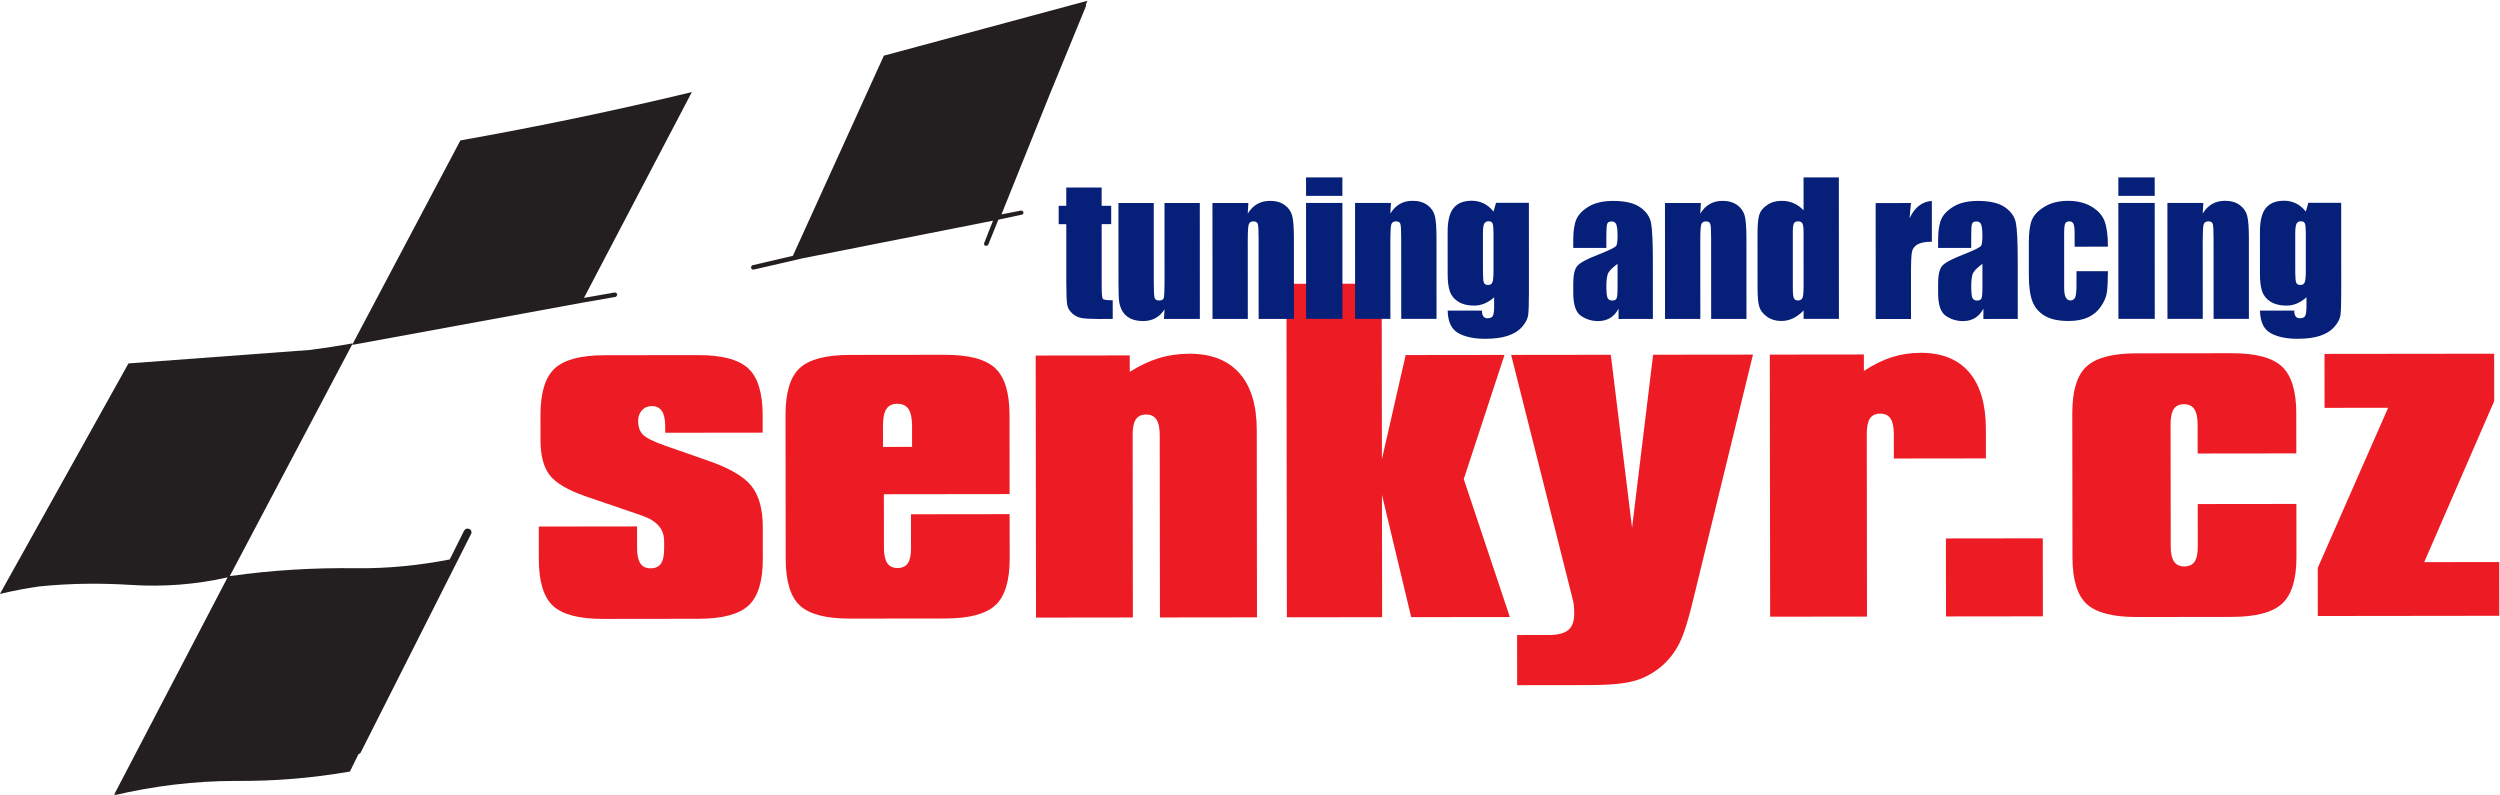 <svg version="1.1" viewBox="0 0 544.28 173.03" xmlns="http://www.w3.org/2000/svg">
 <g transform="matrix(1.333 0 0 -1.333 -97.459 707.61)">
  <g fill="#ed1c24" fill-rule="evenodd">
   <path d="m197.7 439.58c4e-3 -3.646-0.774-6.19-2.333-7.633-1.559-1.444-4.292-2.167-8.202-2.171l-15.555-0.02c-3.888-0.005-6.607 0.702-8.158 2.118-1.553 1.419-2.332 3.971-2.336 7.661l-0.006 5.307 16.048 0.02 4e-3 -3.571c0.003-1.113 0.183-1.938 0.544-2.472 0.361-0.534 0.912-0.801 1.655-0.801 0.786 8e-4 1.353 0.259 1.702 0.773 0.349 0.513 0.522 1.348 0.521 2.506l-2e-3 1.146c0 1.003-0.303 1.85-0.903 2.536-0.602 0.688-1.536 1.249-2.802 1.683l-9.175 3.135c-2.862 1.001-4.796 2.144-5.801 3.431-1.006 1.287-1.511 3.208-1.514 5.762l-0.005 4.03c-0.003 3.645 0.767 6.189 2.316 7.633 1.548 1.442 4.277 2.167 8.186 2.171l15.229 0.019c3.908 4e-3 6.645-0.718 8.206-2.169 1.563-1.449 2.347-3.987 2.352-7.611l4e-3 -2.882-15.918-0.02-8e-4 1.048c-0.001 1.135-0.183 1.97-0.545 2.506-0.359 0.533-0.911 0.801-1.653 0.8-0.655 0-1.191-0.232-1.604-0.69-0.415-0.458-0.622-1.038-0.62-1.737 0.001-0.938 0.252-1.675 0.755-2.209 0.503-0.535 1.705-1.14 3.605-1.813l6.914-2.416c3.559-1.219 5.964-2.602 7.21-4.151 1.247-1.548 1.872-3.797 1.876-6.744z"/>
   <path d="m238.02 439.63c0.003-3.647-0.774-6.191-2.333-7.634-1.56-1.443-4.293-2.166-8.202-2.172l-15.556-0.018c-3.887-6e-3 -6.606 0.7-8.159 2.118-1.551 1.418-2.33 3.971-2.334 7.661l-0.028 23.483c-0.005 3.668 0.766 6.217 2.315 7.649 1.548 1.432 4.267 2.151 8.153 2.156l15.557 0.019c3.908 0.005 6.643-0.718 8.206-2.169 1.562-1.45 2.347-3.987 2.352-7.61l0.015-12.97-20.535-0.025 0.011-8.777c0.003-1.115 0.183-1.938 0.543-2.472 0.361-0.535 0.913-0.802 1.655-0.801 0.787 9e-4 1.354 0.258 1.702 0.772 0.348 0.513 0.523 1.349 0.521 2.506l-6e-3 5.502 16.113 0.02zm-20.693 21.623 4e-3 -3.407 4.749 0.007-0.005 3.406c0 1.265-0.194 2.189-0.576 2.766-0.383 0.578-0.999 0.868-1.851 0.867-0.808-2e-3 -1.397-0.287-1.768-0.855-0.371-0.568-0.555-1.495-0.553-2.784"/>
   <path d="m242.32 429.97-0.052 42.806 15.359 0.018 4e-3 -2.685c1.593 1.006 3.169 1.751 4.73 2.232 1.561 0.483 3.225 0.726 4.993 0.728 3.581 4e-3 6.313-1.059 8.192-3.185 1.881-2.126 2.823-5.22 2.828-9.281l0.038-30.589-15.852-0.02-0.036 29.838c-0.001 1.135-0.183 1.969-0.544 2.503-0.36 0.536-0.913 0.802-1.654 0.802-0.786-8e-4 -1.354-0.265-1.703-0.789-0.348-0.524-0.522-1.365-0.52-2.523l0.035-29.835z"/>
   <path d="m283.29 430.02-0.067 54.466 15.557 0.019 0.035-28.657 3.876 17.002 16.147 0.02-6.656-20.282 7.527-22.524-16.113-0.02-4.774 19.974 0.024-19.979z"/>
   <path d="m349.74 433.25c-0.826-3.516-1.604-6.001-2.333-7.454-0.731-1.452-1.673-2.681-2.829-3.688-1.308-1.136-2.771-1.946-4.385-2.429-1.615-0.482-4.062-0.725-7.337-0.729l-11.953-0.016-0.01 8.189 5.175 0.006c1.484 2e-3 2.548 0.277 3.192 0.823 0.643 0.546 0.964 1.432 0.962 2.654 0 0.525-0.023 0.987-0.067 1.393-0.043 0.403-0.111 0.747-0.197 1.031l-10.039 39.845 16.279 0.02 3.472-28.259 3.438 28.268 16.311 0.019z"/>
   <path d="m362.22 430.12-0.052 42.806 15.36 0.017 0.005-2.685c1.526 1.006 3.037 1.75 4.532 2.234 1.494 0.481 3.083 0.723 4.764 0.726 3.45 4e-3 6.082-1.057 7.898-3.185 1.814-2.126 2.725-5.221 2.729-9.28l0.006-4.782-15.034-0.019-0.003 4.028c-2e-3 1.136-0.184 1.97-0.544 2.505-0.361 0.535-0.913 0.802-1.655 0.801-0.786-9e-4 -1.353-0.263-1.703-0.788-0.348-0.525-0.522-1.367-0.52-2.522l0.036-29.837z"/>
   <path d="m406.75 442.92 0.016-12.741-15.82-0.019-0.015 12.74z"/>
   <path d="m448.18 439.89c0.004-3.646-0.774-6.19-2.333-7.633-1.558-1.444-4.293-2.167-8.201-2.172l-15.557-0.02c-3.886-4e-3 -6.607 0.701-8.158 2.119-1.552 1.419-2.33 3.971-2.334 7.661l-0.029 23.484c-4e-3 3.667 0.767 6.217 2.316 7.649 1.548 1.432 4.267 2.151 8.152 2.155l15.557 0.019c3.909 0.005 6.643-0.718 8.207-2.168 1.563-1.45 2.346-3.987 2.352-7.611l0.007-6.584-16.113-0.019-0.007 4.749c0 1.135-0.182 1.97-0.543 2.506-0.359 0.533-0.923 0.8-1.688 0.799-0.764-9e-4 -1.321-0.264-1.669-0.788-0.348-0.525-0.522-1.366-0.52-2.523l0.025-19.912c0.001-1.114 0.181-1.938 0.542-2.472 0.362-0.535 0.912-0.802 1.656-0.801 0.786 0.001 1.352 0.258 1.7 0.771 0.349 0.514 0.524 1.349 0.522 2.508l-9e-3 6.91 16.115 0.019z"/>
   <path d="m451.67 430.23-0.01 7.86 11.497 26.149-10.383-0.012-0.01 8.811 27.707 0.032 0.01-7.728-11.432-26.313 12.25 0.015 0.01-8.779z"/>
  </g>
  <g fill="#231f20" fill-rule="evenodd">
   <path d="m131.65 407.65c0.155 0.048 0.257 0.154 0.36 0.258l18.033 35.708c0.102 0.102 0.102 0.305 0.053 0.462-0.053 0.154-0.155 0.305-0.306 0.358-0.155 0.048-0.31 0.101-0.515 0.048-0.155-0.048-0.256-0.203-0.358-0.305l-2.354-4.713c-5.026-0.972-10.093-1.486-15.219-1.432-6.918 0.101-13.883-0.311-20.699-1.283l20.082 38.014c-2.3-0.412-4.607-0.772-6.965-1.077l-29.666-2.203-21.003-37.656c2.101 0.516 4.252 0.923 6.402 1.228 4.97 0.515 9.942 0.563 14.913 0.258 5.325-0.359 10.703 0.053 15.878 1.228l-18.596-35.606c6.509 1.538 13.218 2.359 19.931 2.359 6.247-0.054 12.499 0.462 18.645 1.534z"/>
   <path d="m202.61 489.06-6.558-1.534c-0.102 0-0.155-0.101-0.203-0.155-0.054-0.102-0.102-0.203-0.054-0.258 0-0.102 0.054-0.204 0.155-0.251 0.102-0.054 0.156-0.054 0.257-0.054l7.99 1.844 31.097 6.145-1.431-3.635c-0.055-0.048-0.055-0.156 0-0.257 0-0.103 0.101-0.151 0.155-0.205h0.306c0.102 0.054 0.155 0.102 0.203 0.205l1.641 4.047 0.205 0.055 3.586 0.766c0.103 0 0.205 0.053 0.258 0.157 0.048 0.048 0.048 0.149 0.048 0.251-0.048 0.107-0.101 0.156-0.15 0.208-0.108 0.049-0.209 0.103-0.311 0.049l-3.126-0.612 7.791 19.366 5.991 14.6c0.053 0.102 0.053 0.204 0 0.305l0.257 0.618-33.247-8.966z"/>
   <path d="m168.49 482.19 17.62 33.611c-12.547-3.024-25.1-5.636-37.803-7.893l-17.681-33.402 37.403 6.863 5.582 0.976c0.102 0 0.156 0.048 0.203 0.15 0.054 0.055 0.108 0.156 0.108 0.258-0.054 0.102-0.108 0.203-0.155 0.257-0.102 0.054-0.204 0.054-0.305 0.054z"/>
  </g>
  <g fill="#061f79">
   <path d="m253.04 500.21 0.001-2.983 1.556 0.001 2e-3 -2.997-1.556-9e-4 4e-3 -10.133c9e-4 -1.246 0.065-1.941 0.194-2.083 0.129-0.143 0.664-0.214 1.605-0.214l2e-3 -3.054-2.326-0.001c-1.313 0-2.25 0.054-2.811 0.162-0.562 0.11-1.058 0.362-1.485 0.756-0.429 0.395-0.696 0.846-0.8 1.356-0.105 0.509-0.158 1.705-0.159 3.589l-4e-3 9.62-1.241-0.001-2e-3 2.997 1.241 8e-4 -8e-4 2.982z"/>
   <path d="m269.07 497.69 8e-3 -18.939-5.865-2e-3 0.099 1.573c-0.399-0.639-0.892-1.118-1.476-1.438-0.585-0.32-1.259-0.479-2.02-0.479-0.866 0-1.584 0.151-2.155 0.456-0.571 0.303-0.992 0.708-1.263 1.211-0.272 0.505-0.442 1.03-0.508 1.578-0.067 0.547-0.1 1.635-0.101 3.26l-0.006 12.774 5.766 0.003 0.005-12.887c0.001-1.476 0.047-2.35 0.138-2.627 0.089-0.276 0.335-0.413 0.735-0.413 0.428 0 0.681 0.142 0.763 0.429 0.08 0.285 0.121 1.203 0.12 2.754l-0.005 12.744z"/>
   <path d="m277 497.69-0.099-1.745c0.418 0.696 0.929 1.219 1.534 1.567 0.604 0.348 1.3 0.522 2.091 0.522 0.989 0.001 1.797-0.232 2.426-0.698s1.033-1.054 1.214-1.762c0.18-0.709 0.272-1.891 0.273-3.546l0.005-13.273-5.765-2e-3 -0.006 13.116c0 1.303-0.044 2.097-0.129 2.382-0.087 0.287-0.325 0.428-0.715 0.428-0.409 0-0.665-0.164-0.769-0.492-0.106-0.329-0.158-1.207-0.157-2.634l0.007-12.801-5.767-0.003-0.008 18.939z"/>
   <path d="m292.36 497.7 0.008-18.938-5.937-0.003-0.008 18.938zm-2e-3 4.168 2e-3 -3.013-5.937-2e-3 -2e-3 3.011z"/>
   <path d="m300.29 497.7-0.099-1.746c0.418 0.697 0.929 1.218 1.533 1.566 0.605 0.349 1.301 0.523 2.09 0.524 0.991 0 1.799-0.233 2.428-0.699 0.627-0.466 1.032-1.054 1.214-1.761 0.18-0.71 0.271-1.891 0.271-3.547l0.007-13.273-5.766-2e-3 -6e-3 13.116c0 1.303-0.044 2.097-0.13 2.383-0.085 0.286-0.323 0.428-0.713 0.428-0.409 0-0.666-0.165-0.771-0.492-0.104-0.33-0.156-1.207-0.155-2.634l6e-3 -12.802-5.766-2e-3 -0.008 18.938z"/>
   <path d="m317.04 492.69c0 0.865-0.05 1.417-0.151 1.655-0.099 0.237-0.321 0.357-0.663 0.356-0.334 0-0.569-0.135-0.706-0.406-0.139-0.273-0.208-0.806-0.207-1.606l4e-3 -6.365c0-0.848 0.052-1.396 0.157-1.649 0.104-0.252 0.323-0.378 0.656-0.378 0.38 0 0.628 0.153 0.742 0.458 0.114 0.304 0.171 0.993 0.17 2.068zm5.778 5.025 6e-3 -14.585c0.001-1.97-0.044-3.242-0.134-3.817-0.089-0.577-0.411-1.186-0.962-1.828-0.551-0.643-1.32-1.133-2.304-1.471-0.985-0.337-2.224-0.507-3.718-0.508-1.837 0-3.311 0.309-4.424 0.932-1.113 0.623-1.69 1.849-1.728 3.674l5.593 0.003c2e-3 -0.837 0.306-1.256 0.915-1.256 0.437 0 0.727 0.13 0.87 0.386 0.142 0.258 0.213 0.795 0.213 1.615l-0.001 1.429c-0.494-0.449-1.015-0.788-1.562-1.017-0.547-0.23-1.119-0.343-1.719-0.344-1.038 0-1.891 0.209-2.562 0.626-0.672 0.42-1.13 0.968-1.379 1.648-0.247 0.681-0.372 1.649-0.372 2.905l-0.003 6.879c-0.001 1.799 0.322 3.091 0.969 3.882 0.646 0.79 1.632 1.185 2.954 1.187 0.723 0 1.381-0.149 1.977-0.443 0.594-0.296 1.125-0.739 1.592-1.33l0.413 1.431z"/>
   <path d="m337.3 487.75c-0.923-0.676-1.457-1.242-1.605-1.7-0.148-0.455-0.221-1.112-0.22-1.969 0-0.979 0.065-1.611 0.193-1.898 0.128-0.285 0.383-0.428 0.763-0.428 0.362 0 0.598 0.112 0.707 0.336 0.109 0.223 0.164 0.812 0.163 1.764zm-1.828 2.596-5.41-2e-3v1.27c-8e-4 1.465 0.168 2.596 0.505 3.39 0.338 0.795 1.016 1.498 2.034 2.107 1.017 0.608 2.339 0.914 3.966 0.914 1.951 0.001 3.421-0.343 4.411-1.032 0.989-0.689 1.585-1.536 1.785-2.539 0.2-1.005 0.301-3.072 0.302-6.202l0.005-9.505-5.609-0.003-2e-3 1.688c-0.351-0.676-0.804-1.184-1.361-1.523s-1.22-0.508-1.991-0.509c-1.008 0-1.934 0.284-2.777 0.849-0.841 0.566-1.263 1.805-1.263 3.717l-0.001 1.555c-2e-3 1.418 0.222 2.383 0.669 2.899 0.446 0.514 1.555 1.113 3.324 1.798 1.894 0.744 2.906 1.244 3.04 1.501 0.133 0.256 0.199 0.78 0.199 1.57 0 0.99-0.075 1.634-0.222 1.933-0.148 0.3-0.393 0.45-0.735 0.45-0.39 0-0.633-0.126-0.728-0.38-0.095-0.251-0.142-0.906-0.142-1.961z"/>
   <path d="m350.91 497.69-0.099-1.745c0.418 0.696 0.929 1.217 1.534 1.565 0.604 0.349 1.3 0.523 2.091 0.524 0.989 0 1.797-0.234 2.426-0.699 0.628-0.466 1.032-1.054 1.214-1.761 0.18-0.71 0.272-1.891 0.272-3.547l0.006-13.273-5.765-0.002-0.006 13.115c0 1.304-0.044 2.098-0.13 2.384-0.086 0.286-0.324 0.427-0.714 0.427-0.409 0-0.665-0.164-0.769-0.491-0.106-0.329-0.158-1.207-0.157-2.634l0.007-12.802-5.767-2e-3 -0.008 18.938z"/>
   <path d="m367.68 492.93c0 0.694-0.06 1.16-0.179 1.398-0.119 0.238-0.355 0.358-0.706 0.357-0.343 0-0.573-0.108-0.693-0.322-0.118-0.213-0.178-0.692-0.178-1.434l4e-3 -9.276c9e-4 -0.772 0.059-1.278 0.172-1.52 0.115-0.244 0.334-0.365 0.657-0.365 0.372 8e-4 0.619 0.137 0.743 0.408 0.123 0.271 0.184 0.934 0.184 1.991zm5.762 8.936 0.011-23.106-5.767-2e-3 -0.001 1.373c-0.55-0.572-1.131-1-1.74-1.287-0.609-0.286-1.246-0.43-1.912-0.43-0.894-0.001-1.67 0.234-2.327 0.705-0.657 0.471-1.078 1.015-1.263 1.634-0.186 0.618-0.279 1.627-0.28 3.026l-4e-3 8.862c0 1.455 0.092 2.488 0.277 3.097 0.185 0.609 0.61 1.144 1.277 1.606 0.666 0.463 1.459 0.693 2.382 0.693 0.714 0 1.368-0.128 1.963-0.386 0.595-0.256 1.135-0.642 1.621-1.157l-0.003 5.37z"/>
   <path d="m385.22 497.68-0.227-2.491c0.836 1.784 2.049 2.729 3.638 2.835l0.002-6.665c-1.055 0-1.831-0.143-2.326-0.43-0.495-0.284-0.798-0.682-0.913-1.191-0.114-0.508-0.17-1.681-0.169-3.518l0.003-7.478-5.765-0.003-0.009 18.939z"/>
   <path d="m396.89 487.75c-0.923-0.676-1.457-1.242-1.605-1.699-0.148-0.456-0.221-1.113-0.219-1.97 0-0.98 0.064-1.612 0.193-1.898 0.129-0.284 0.382-0.427 0.763-0.427 0.362 0 0.597 0.111 0.707 0.334 0.109 0.224 0.164 0.813 0.162 1.764zm-1.828 2.597-5.408-0.003-0.001 1.27c-9e-4 1.464 0.168 2.595 0.505 3.39s1.015 1.497 2.033 2.107c1.018 0.608 2.34 0.914 3.966 0.914 1.951 0 3.421-0.344 4.411-1.033 0.99-0.689 1.585-1.535 1.785-2.539 0.2-1.003 0.302-3.071 0.303-6.201l0.004-9.506-5.609-2e-3 -0.001 1.687c-0.352-0.675-0.805-1.183-1.362-1.522-0.557-0.339-1.22-0.509-1.991-0.509-1.008 0-1.934 0.283-2.776 0.849-0.842 0.565-1.264 1.804-1.264 3.716l-0.001 1.556c-0.001 1.418 0.222 2.384 0.669 2.898 0.447 0.514 1.555 1.113 3.324 1.799 1.894 0.743 2.907 1.243 3.04 1.501 0.133 0.256 0.199 0.78 0.199 1.57 0 0.989-0.075 1.633-0.222 1.933-0.148 0.3-0.393 0.45-0.735 0.45-0.39 0-0.633-0.126-0.728-0.379-0.095-0.253-0.142-0.907-0.142-1.962z"/>
   <path d="m417.39 490.55-5.438-0.003-0.001 2.184c0 0.761-0.063 1.277-0.186 1.548-0.124 0.272-0.352 0.407-0.686 0.406-0.333 0-0.555-0.118-0.67-0.356-0.114-0.238-0.171-0.771-0.17-1.599l4e-3 -8.935c0-0.674 0.086-1.181 0.258-1.519 0.171-0.338 0.423-0.507 0.756-0.507 0.39 2e-3 0.653 0.177 0.791 0.529 0.139 0.352 0.208 1.019 0.207 1.999l-2e-3 2.254 5.138 2e-3c-0.008-1.512-0.062-2.647-0.162-3.403-0.1-0.756-0.418-1.532-0.955-2.326-0.537-0.796-1.239-1.396-2.104-1.8-0.866-0.405-1.936-0.608-3.211-0.608-1.627-9e-4 -2.917 0.277-3.868 0.833-0.952 0.556-1.626 1.336-2.021 2.34-0.395 1.003-0.593 2.428-0.594 4.274l-2e-3 5.38c-0.001 1.608 0.16 2.821 0.483 3.64 0.323 0.818 1.013 1.549 2.068 2.191 1.056 0.643 2.341 0.965 3.853 0.966 1.504 9e-4 2.788-0.318 3.854-0.954 1.066-0.638 1.775-1.441 2.128-2.412 0.353-0.971 0.529-2.345 0.53-4.124"/>
   <path d="m425.03 497.7 8e-3 -18.939-5.937-0.002-0.008 18.938zm-2e-3 4.167 2e-3 -3.012-5.937-0.003-2e-3 3.013z"/>
   <path d="m432.97 497.7-0.099-1.744c0.418 0.695 0.929 1.217 1.534 1.566 0.604 0.348 1.3 0.522 2.091 0.522 0.989 9e-4 1.797-0.233 2.426-0.698 0.627-0.466 1.032-1.054 1.214-1.762 0.18-0.709 0.272-1.891 0.273-3.547l0.005-13.272-5.765-0.003-0.006 13.116c0 1.304-0.044 2.098-0.13 2.383-0.086 0.287-0.324 0.429-0.714 0.428-0.409 0-0.665-0.164-0.77-0.492-0.105-0.329-0.157-1.207-0.156-2.633l6e-3 -12.802-5.766-0.003-0.008 18.939z"/>
   <path d="m449.71 492.69c0 0.865-0.05 1.417-0.151 1.656-0.099 0.236-0.321 0.356-0.663 0.356-0.334 0-0.569-0.135-0.706-0.407-0.138-0.271-0.207-0.806-0.207-1.606l4e-3 -6.364c0-0.848 0.052-1.397 0.157-1.65 0.104-0.252 0.323-0.377 0.657-0.377 0.38 0 0.628 0.152 0.741 0.457 0.115 0.304 0.171 0.995 0.17 2.069zm5.778 5.025 6e-3 -14.585c0.001-1.97-0.044-3.242-0.134-3.817-0.089-0.576-0.41-1.185-0.962-1.827-0.551-0.642-1.32-1.134-2.304-1.472-0.985-0.337-2.225-0.507-3.718-0.507-1.836-0.001-3.311 0.31-4.424 0.932-1.114 0.623-1.69 1.848-1.729 3.674l5.594 0.003c2e-3 -0.838 0.306-1.257 0.915-1.256 0.437 0 0.728 0.129 0.87 0.386s0.213 0.796 0.213 1.614v1.429c-0.495-0.448-1.016-0.787-1.563-1.016-0.546-0.229-1.12-0.344-1.719-0.344-1.038 0-1.891 0.208-2.562 0.627-0.671 0.418-1.131 0.967-1.379 1.647-0.247 0.681-0.371 1.648-0.372 2.905l-0.003 6.878c-9e-4 1.799 0.322 3.093 0.969 3.883 0.646 0.79 1.632 1.186 2.954 1.186 0.723 9e-4 1.381-0.147 1.977-0.443 0.594-0.296 1.125-0.738 1.592-1.329l0.413 1.43z"/>
  </g>
 </g>
</svg>

